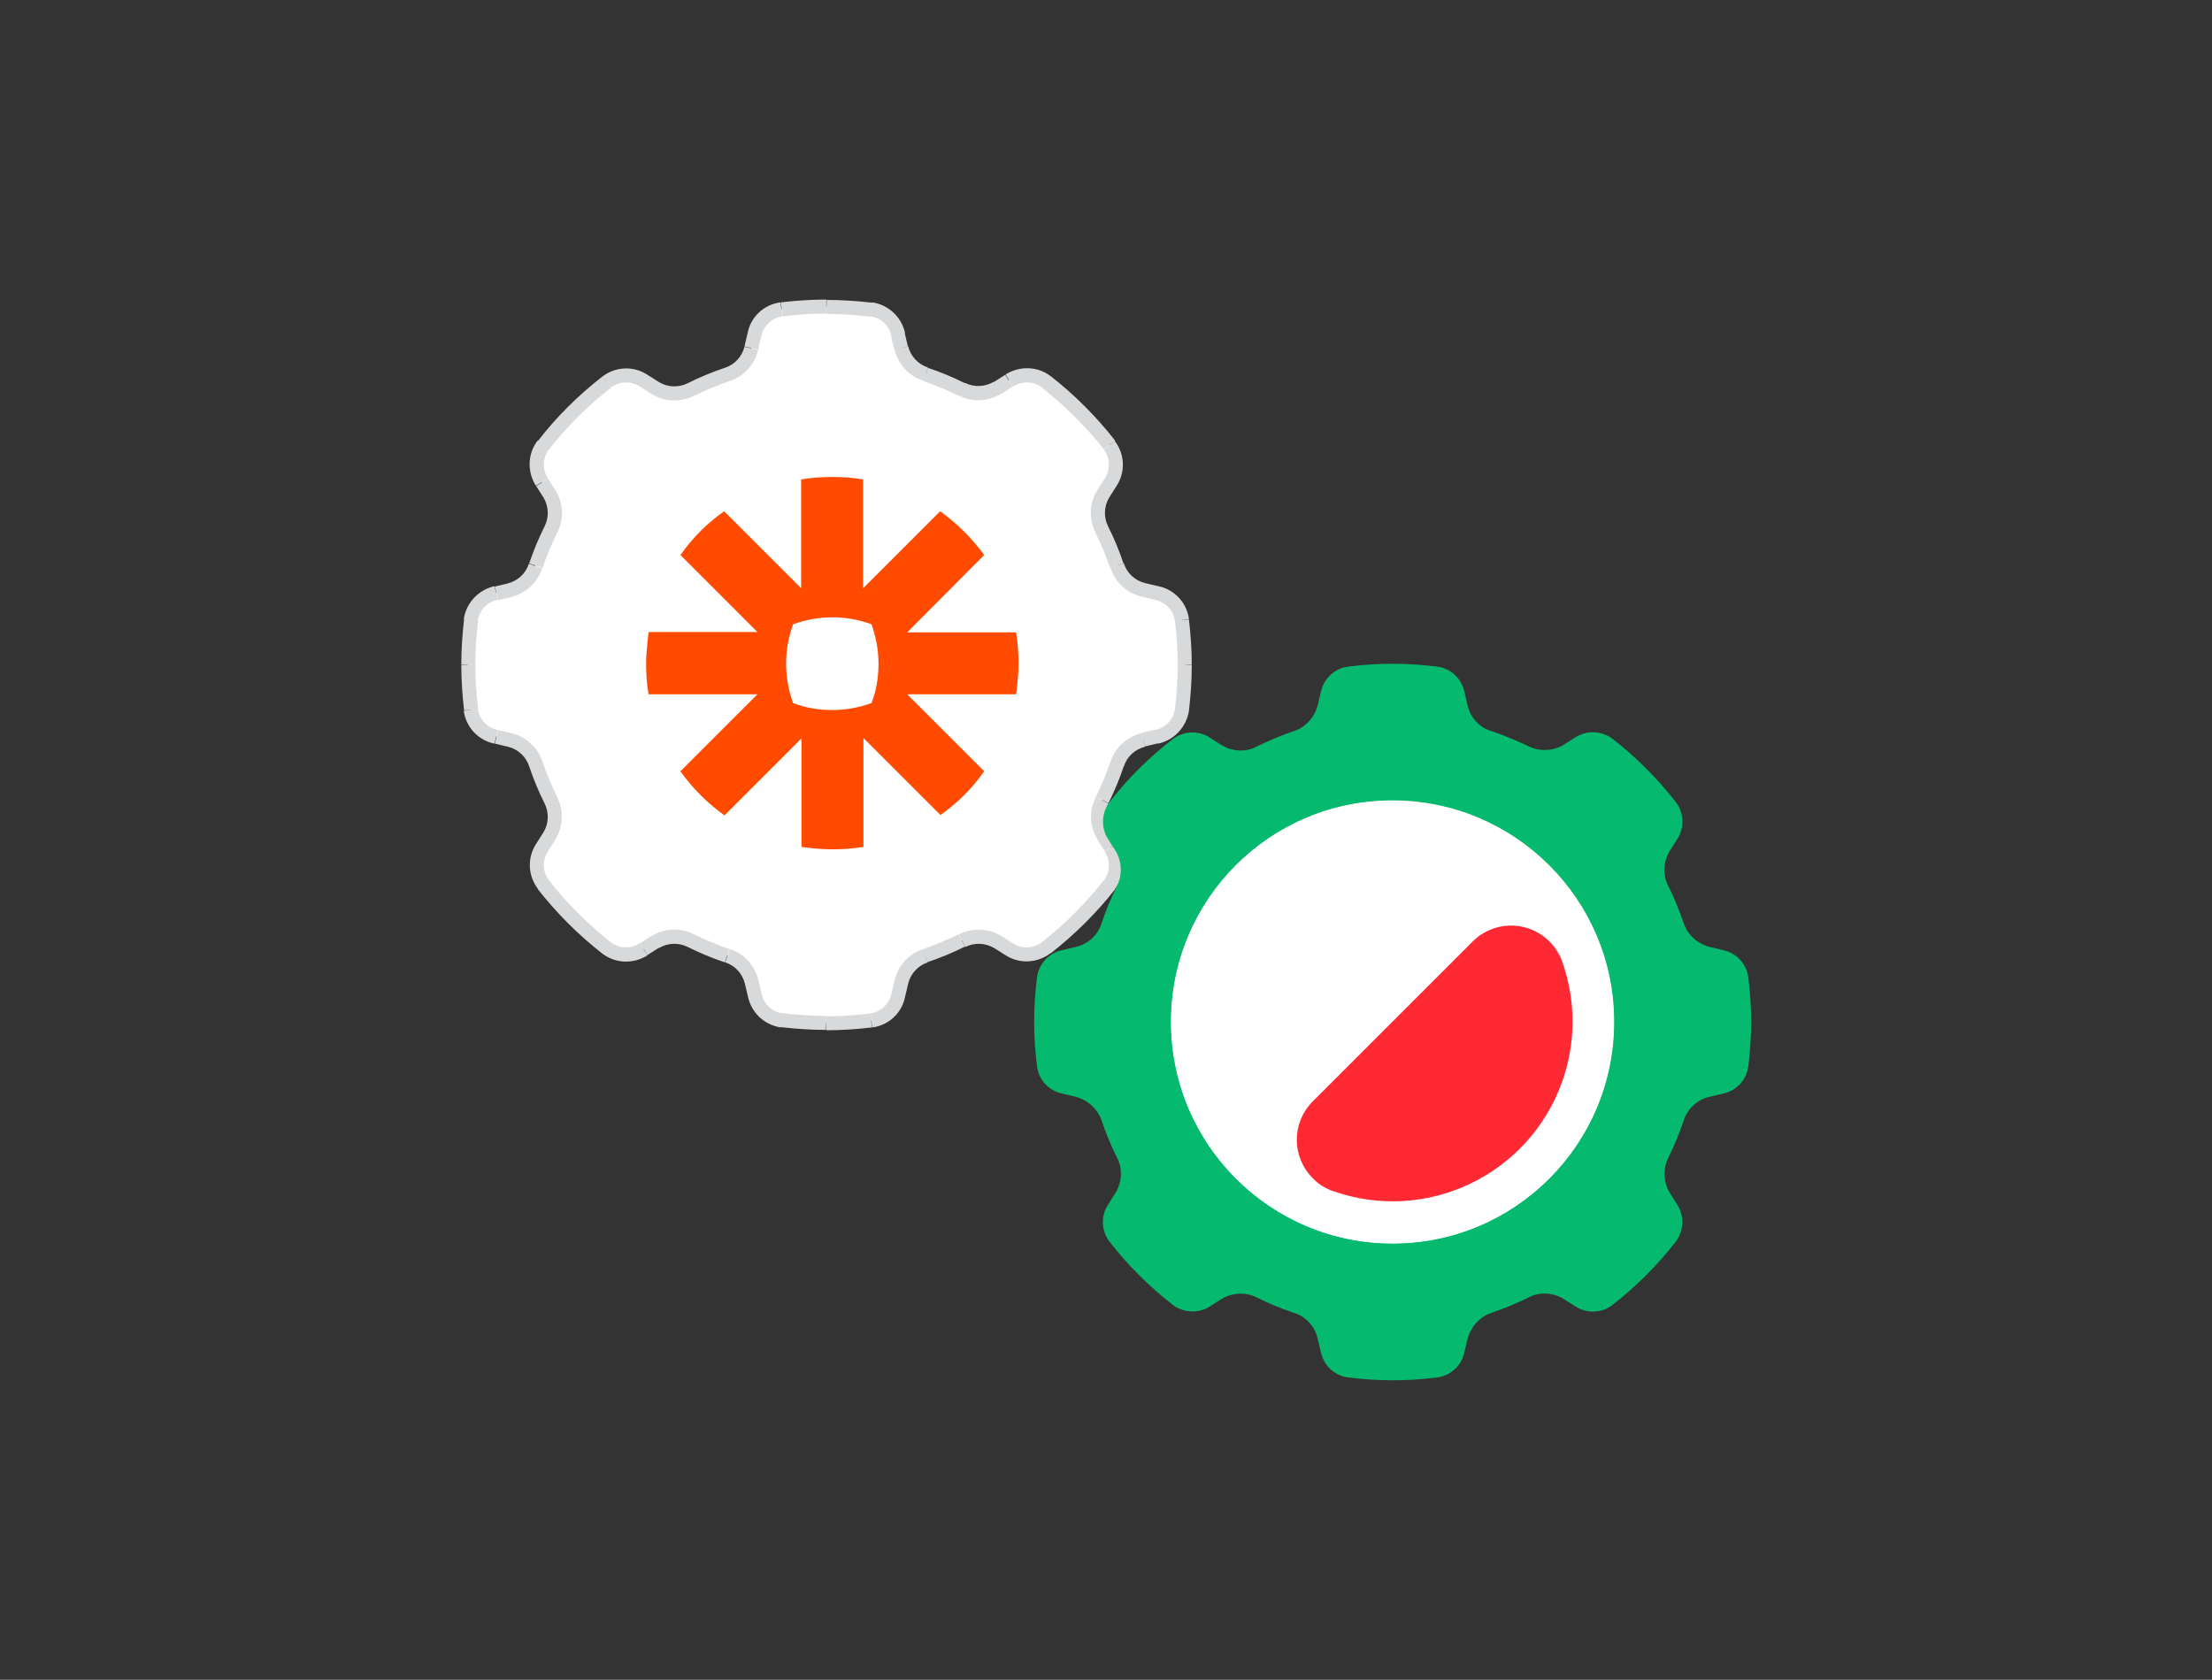<?xml version="1.0" encoding="utf-8"?>
<!-- Generator: Adobe Illustrator 25.2.3, SVG Export Plug-In . SVG Version: 6.00 Build 0)  -->
<svg version="1.1" id="Layer_1" xmlns="http://www.w3.org/2000/svg" xmlns:xlink="http://www.w3.org/1999/xlink" x="0px" y="0px"
	 viewBox="0 0 632 480" style="enable-background:new 0 0 632 480;" xml:space="preserve">
<rect x="0" y="0" width="632" height="480" fill="#333333" stroke="none"/>
<style type="text/css">
	.st0{fill-rule:evenodd;clip-rule:evenodd;fill:#FFFFFF;}
	.st1{fill:#D8D9DA;}
	.st2{fill:#FFFFFF;}
	.st3{fill-rule:evenodd;clip-rule:evenodd;fill:#05BA6E;}
	.st4{fill:#FF2934;}
	.st5{fill-rule:evenodd;clip-rule:evenodd;fill:#FF4A00;}
</style>
<path class="st0" d="M248.9,88.4c3.8,0.5,6.9,3.4,7.7,7.2l0.9,3.8c0.9,3.5,3.5,6.3,6.9,7.5c3.5,1.2,7,2.7,10.4,4.3
	c3.2,1.7,7.1,1.5,10.2-0.4l3.3-2.1c3.2-2.1,7.5-2,10.6,0.3c6.8,5.3,12.9,11.3,18.1,18.1c2.3,3.1,2.5,7.3,0.4,10.6l-2.1,3.3
	c-1.9,3.1-2,7-0.4,10.2c1.7,3.4,3.1,6.8,4.3,10.4c1.1,3.5,3.9,6.1,7.5,6.9l3.8,0.9c3.8,0.8,6.7,3.9,7.2,7.7c1.1,8.5,1.1,17.1,0,25.6
	c-0.5,3.8-3.4,6.9-7.2,7.7l-3.8,0.9c-3.5,0.9-6.3,3.5-7.5,6.9c-1.2,3.5-2.6,7-4.3,10.4c-1.7,3.2-1.5,7.1,0.4,10.2l2.1,3.3
	c2.1,3.2,2,7.5-0.4,10.6c-5.3,6.8-11.3,12.8-18.1,18.1c-3.1,2.3-7.3,2.5-10.6,0.4l-3.3-2.1c-3.1-1.9-7-2-10.2-0.4
	c-3.4,1.7-6.8,3.1-10.4,4.3c-3.5,1.1-6.1,3.9-6.9,7.5l-0.9,3.8c-0.8,3.8-3.9,6.7-7.7,7.2c-8.5,1.1-17.1,1.1-25.6,0
	c-3.8-0.5-6.9-3.4-7.7-7.2l-0.9-3.8c-0.9-3.5-3.5-6.3-6.9-7.5c-3.5-1.2-7-2.6-10.4-4.3c-3.2-1.7-7.1-1.5-10.2,0.4l-3.3,2.1
	c-3.2,2.1-7.5,2-10.6-0.4c-6.8-5.3-12.8-11.3-18.1-18.1c-2.3-3.1-2.5-7.3-0.4-10.6l2.1-3.3c1.9-3.1,2-7,0.4-10.2
	c-1.7-3.4-3.1-6.8-4.3-10.4c-1.1-3.5-3.9-6.1-7.5-6.9l-3.8-0.9c-3.8-0.8-6.7-3.9-7.2-7.7c-1.1-8.5-1.1-17.1,0-25.6
	c0.5-3.8,3.4-6.9,7.2-7.7l3.8-0.9c3.5-0.9,6.4-3.5,7.5-6.9c1.2-3.5,2.6-7,4.3-10.4c1.7-3.2,1.5-7.1-0.4-10.2l-2.1-3.3
	c-2.1-3.2-2-7.5,0.4-10.6c5.3-6.8,11.3-12.8,18.1-18.1c3.1-2.3,7.3-2.5,10.6-0.3l3.3,2.1c3.1,1.9,7,2,10.2,0.4
	c3.4-1.6,6.8-3.1,10.4-4.3c3.5-1.1,6.1-3.9,6.9-7.5l0.9-3.8c0.8-3.8,3.9-6.7,7.7-7.2C231.8,87.4,240.4,87.4,248.9,88.4L248.9,88.4z"
	/>
<g>
	<path class="st1" d="M215.6,95.7l-2-0.4L215.6,95.7z M214.7,99.5l2,0.4L214.7,99.5z M173.4,109.1l-1.2-1.6L173.4,109.1z
		 M154.9,137.8l-1.7,1.1L154.9,137.8z M157.4,151.3l1.8,0.9L157.4,151.3z M157,141.1l1.7-1.1L157,141.1z M145.6,168.6l0.4,2
		L145.6,168.6z M153.1,161.7l-1.9-0.6L153.1,161.7z M134.6,177.2l-2-0.2L134.6,177.2z M141.8,169.5l-0.4-1.9L141.8,169.5z
		 M141.8,210.5l-0.4,1.9L141.8,210.5z M155.3,252.7l1.6-1.2L155.3,252.7z M154.9,242.2l-1.7-1.1L154.9,242.2z M173.4,270.9l-1.2,1.6
		L173.4,270.9z M197.4,268.8l-0.9,1.8L197.4,268.8z M187.2,269.1l-1.1-1.7L187.2,269.1z M223.3,291.5l0.2-2L223.3,291.5z
		 M215.6,284.3l-2,0.4L215.6,284.3z M264.4,273l-0.6-1.9L264.4,273z M285,269.1l-1.1,1.7L285,269.1z M274.8,268.8l0.9,1.8
		L274.8,268.8z M298.9,270.9l1.2,1.6L298.9,270.9z M288.3,271.2l-1.1,1.7L288.3,271.2z M317.3,242.2l1.7-1.1L317.3,242.2z
		 M317,252.7l1.6,1.2L317,252.7z M326.6,211.4l-0.4-1.9L326.6,211.4z M319.2,218.3l-1.9-0.6L319.2,218.3z M319.2,161.7l1.9-0.6
		L319.2,161.7z M326.6,168.6l-0.4,2L326.6,168.6z M315.3,141.1l-1.7-1.1L315.3,141.1z M314.9,151.3l1.8-0.9L314.9,151.3z
		 M317.3,137.8l-1.7-1.1L317.3,137.8z M288.3,108.8l1.1,1.7L288.3,108.8z M298.9,109.2l-1.2,1.6L298.9,109.2z M274.9,111.3l0.9-1.8
		L274.9,111.3z M285,110.9l-1.1-1.7L285,110.9z M153.1,218.3l-1.9,0.6L153.1,218.3z M145.6,211.4l0.4-1.9L145.6,211.4z M256.6,95.7
		l-1.9,0.4L256.6,95.7z M314.8,228.7l-1.8-0.9L314.8,228.7z M315.2,238.9l-1.7,1.1L315.2,238.9z M157.4,228.7l-1.8,0.9L157.4,228.7z
		 M257.5,99.5l-1.9,0.4L257.5,99.5z M264.4,106.9l-0.6,1.9L264.4,106.9z M259.4,99l-0.9-3.8l-3.9,0.9l0.9,3.8L259.4,99z
		 M275.7,109.5c-3.4-1.7-7-3.2-10.6-4.4l-1.3,3.8c3.5,1.2,6.9,2.6,10.1,4.2L275.7,109.5z M287.2,107.1l-3.3,2.1l2.1,3.4l3.3-2.1
		L287.2,107.1z M297.6,110.7c6.6,5.2,12.6,11.1,17.8,17.7l3.2-2.5c-5.4-6.9-11.6-13.1-18.5-18.5L297.6,110.7z M316.9,142.2l2.1-3.3
		l-3.4-2.1l-2.1,3.3L316.9,142.2z M321,161c-1.2-3.6-2.7-7.2-4.4-10.6l-3.6,1.8c1.6,3.3,3,6.7,4.2,10.1L321,161z M330.9,167.5
		l-3.8-0.9l-0.9,3.9l3.8,0.9L330.9,167.5z M335.7,177.4c0.5,4.2,0.8,8.4,0.8,12.6h4c0-4.3-0.3-8.7-0.8-13L335.7,177.4z M336.5,190
		c0,4.2-0.3,8.4-0.8,12.6l4,0.5c0.5-4.3,0.8-8.7,0.8-13L336.5,190z M327.1,213.3l3.8-0.9l-0.9-3.9l-3.8,0.9L327.1,213.3z
		 M316.7,229.5c1.7-3.4,3.2-7,4.4-10.6l-3.8-1.3c-1.2,3.5-2.6,6.8-4.2,10.1L316.7,229.5z M319,241.1l-2.1-3.3l-3.4,2.1l2.1,3.3
		L319,241.1z M315.4,251.5c-5.2,6.6-11.1,12.6-17.8,17.8l2.5,3.2c6.9-5.4,13.1-11.5,18.5-18.4L315.4,251.5z M283.9,270.8l3.3,2.1
		l2.1-3.4l-3.3-2.1L283.9,270.8z M265.1,274.9c3.6-1.2,7.2-2.7,10.6-4.4l-1.8-3.5c-3.3,1.6-6.7,3-10.1,4.2L265.1,274.9z
		 M258.6,284.8l0.9-3.8l-3.9-0.9l-0.9,3.8L258.6,284.8z M248.7,289.6c-4.2,0.5-8.4,0.8-12.6,0.8v4c4.3,0,8.7-0.3,13-0.8L248.7,289.6
		z M236.1,290.3c-4.2,0-8.4-0.3-12.6-0.8l-0.5,4c4.3,0.5,8.7,0.8,13,0.8L236.1,290.3z M212.8,281l0.9,3.8l3.9-0.9l-0.9-3.8
		L212.8,281z M196.5,270.6c3.4,1.7,7,3.2,10.6,4.4l1.3-3.8c-3.5-1.2-6.8-2.6-10.1-4.2L196.5,270.6z M185,272.9l3.3-2.1l-2.1-3.4
		l-3.3,2.1L185,272.9z M174.6,269.3c-6.6-5.2-12.6-11.1-17.8-17.8l-3.2,2.5c5.4,6.9,11.6,13.1,18.5,18.5L174.6,269.3z M155.3,237.8
		l-2.1,3.3l3.4,2.1l2.1-3.3L155.3,237.8z M151.2,219c1.2,3.6,2.7,7.2,4.4,10.6l3.6-1.8c-1.6-3.3-3-6.7-4.2-10.1L151.2,219z
		 M141.4,212.5l3.8,0.9l0.9-3.9l-3.8-0.9L141.4,212.5z M136.6,202.6c-0.5-4.2-0.8-8.4-0.8-12.6h-4c0,4.3,0.3,8.7,0.8,13L136.6,202.6
		z M135.8,190c0-4.2,0.3-8.4,0.8-12.6l-4-0.5c-0.5,4.3-0.8,8.7-0.8,13L135.8,190z M145.2,166.7l-3.8,0.9l0.9,3.9l3.8-0.9
		L145.2,166.7z M155.6,150.4c-1.7,3.4-3.2,7-4.4,10.6l3.8,1.3c1.2-3.5,2.6-6.8,4.2-10.1L155.6,150.4z M153.2,138.9l2.1,3.3l3.4-2.1
		l-2.1-3.3L153.2,138.9z M156.8,128.5c5.2-6.6,11.1-12.6,17.8-17.7l-2.5-3.2c-6.9,5.4-13.1,11.5-18.4,18.4L156.8,128.5z
		 M188.3,109.2l-3.3-2.1l-2.1,3.4l3.3,2.1L188.3,109.2z M207.1,105.1c-3.6,1.2-7.2,2.7-10.6,4.4l1.8,3.6c3.3-1.6,6.7-3,10.1-4.2
		L207.1,105.1z M213.6,95.2l-0.9,3.8l3.9,0.9l0.9-3.8L213.6,95.2z M223.6,90.4c4.2-0.5,8.3-0.8,12.5-0.8v-4c-4.3,0-8.7,0.3-13,0.8
		L223.6,90.4z M236.1,89.7c4.2,0,8.4,0.3,12.6,0.8l0.5-4c-4.3-0.5-8.7-0.8-13-0.8L236.1,89.7z M217.5,96.1c0.6-3,3-5.2,6-5.7l-0.5-4
		c-4.7,0.6-8.5,4.1-9.4,8.8L217.5,96.1z M208.4,108.9c4.1-1.3,7.2-4.7,8.2-8.9l-3.9-0.9c-0.7,2.8-2.8,5.1-5.6,6L208.4,108.9z
		 M186.2,112.6c3.7,2.3,8.3,2.4,12.1,0.5l-1.8-3.6c-2.6,1.3-5.7,1.2-8.2-0.3L186.2,112.6z M174.6,110.7c2.4-1.8,5.7-1.9,8.3-0.2
		l2.1-3.4c-4-2.6-9.1-2.4-12.9,0.5L174.6,110.7z M156.6,136.7c-1.7-2.5-1.6-5.8,0.2-8.3l-3.2-2.5c-2.9,3.8-3,8.9-0.5,12.9
		L156.6,136.7z M159.2,152.2c2-3.9,1.8-8.4-0.5-12.1l-3.4,2.1c1.5,2.5,1.6,5.6,0.3,8.2L159.2,152.2z M146,170.6
		c4.2-1,7.6-4.1,8.9-8.2l-3.8-1.3c-0.9,2.8-3.2,4.9-6,5.6L146,170.6z M136.5,177.4c0.4-3,2.7-5.4,5.7-6l-0.9-3.9
		c-4.6,1-8.1,4.8-8.8,9.4L136.5,177.4z M142.2,208.6c-3-0.6-5.2-3-5.7-6l-4,0.5c0.6,4.7,4.2,8.5,8.8,9.4L142.2,208.6z M156.8,251.5
		c-1.8-2.4-1.9-5.7-0.2-8.3l-3.4-2.1c-2.6,4-2.4,9.1,0.5,12.9L156.8,251.5z M182.8,269.5c-2.5,1.7-5.8,1.6-8.3-0.2l-2.4,3.2
		c3.8,2.9,8.9,3,12.9,0.5L182.8,269.5z M198.3,267c-3.9-2-8.5-1.8-12.1,0.5l2.1,3.4c2.5-1.5,5.6-1.6,8.2-0.3L198.3,267z
		 M216.7,280.1c-1-4.2-4.1-7.6-8.2-8.9l-1.3,3.8c2.8,0.9,4.9,3.2,5.6,6L216.7,280.1z M223.6,289.6c-3-0.4-5.4-2.7-6-5.7l-3.9,0.9
		c1,4.6,4.7,8.1,9.4,8.8L223.6,289.6z M254.7,283.9c-0.6,3-3,5.2-6,5.7l0.5,4c4.7-0.6,8.5-4.1,9.4-8.8L254.7,283.9z M263.8,271.2
		c-4.1,1.3-7.2,4.7-8.2,8.9l3.9,0.9c0.7-2.8,2.8-5.1,5.6-6L263.8,271.2z M286.1,267.5c-3.7-2.3-8.3-2.4-12.1-0.5l1.8,3.6
		c2.6-1.3,5.7-1.2,8.2,0.3L286.1,267.5z M297.6,269.3c-2.4,1.8-5.8,1.9-8.3,0.2l-2.1,3.4c4,2.6,9.1,2.4,12.9-0.5L297.6,269.3z
		 M315.6,243.3c1.7,2.5,1.6,5.8-0.2,8.3l3.1,2.5c2.9-3.8,3.1-9,0.4-12.9L315.6,243.3z M326.2,209.5c-4.2,1-7.6,4.1-8.9,8.2l3.8,1.3
		c0.9-2.8,3.2-4.9,6-5.6L326.2,209.5z M335.7,202.6c-0.4,3-2.7,5.4-5.7,6l0.9,3.9c4.6-1,8.1-4.8,8.8-9.4L335.7,202.6z M330,171.4
		c3,0.6,5.2,3,5.7,6l4-0.5c-0.6-4.7-4.2-8.5-8.8-9.4L330,171.4z M317.3,162.3c1.3,4.1,4.7,7.2,8.9,8.2l0.9-3.9
		c-2.8-0.7-5.1-2.8-6-5.6L317.3,162.3z M313.5,140.1c-2.3,3.7-2.4,8.3-0.5,12.1l3.6-1.8c-1.3-2.6-1.2-5.7,0.3-8.2L313.5,140.1z
		 M315.4,128.5c1.8,2.4,1.9,5.7,0.2,8.3l3.4,2.1c2.6-4,2.4-9.1-0.5-12.9L315.4,128.5z M289.4,110.5c2.5-1.7,5.9-1.6,8.3,0.2l2.5-3.2
		c-3.8-2.9-8.9-3-12.9-0.5L289.4,110.5z M273.9,113c3.8,2,8.4,1.8,12.1-0.5l-2.1-3.4c-2.5,1.5-5.6,1.6-8.2,0.3L273.9,113z
		 M155,217.7c-1.3-4.1-4.7-7.2-8.9-8.2l-0.9,3.9c2.8,0.7,5.1,2.8,6,5.6L155,217.7z M258.6,95.2c-1-4.6-4.7-8.1-9.4-8.8l-0.5,4
		c3,0.4,5.4,2.7,6,5.7L258.6,95.2z M313.1,227.8c-2,3.9-1.8,8.4,0.5,12.1l3.4-2.1c-1.5-2.5-1.6-5.6-0.3-8.2L313.1,227.8z
		 M158.7,239.9c2.2-3.7,2.4-8.3,0.5-12.1l-3.6,1.8c1.3,2.6,1.2,5.7-0.3,8.2L158.7,239.9z M255.6,99.9c1,4.2,4.1,7.6,8.2,8.9l1.3-3.8
		c-2.8-0.9-4.9-3.2-5.6-6L255.6,99.9z"/>
</g>
<path class="st2" d="M471,292c0,40.4-32.7,73.1-73.1,73.1c-40.4,0-73.1-32.7-73.1-73.1c0-40.4,32.7-73.1,73.1-73.1
	S471,251.6,471,292L471,292z"/>
<path class="st3" d="M397.9,355.4c35,0,63.4-28.4,63.4-63.4s-28.4-63.4-63.4-63.4c-35,0-63.4,28.4-63.4,63.4
	S362.9,355.4,397.9,355.4L397.9,355.4z M397.9,379.7c48.4,0,87.7-39.3,87.7-87.7s-39.3-87.7-87.7-87.7s-87.7,39.3-87.7,87.7l0,0
	C310.2,340.4,349.4,379.7,397.9,379.7z"/>
<path class="st4" d="M380.7,340.3c26.7,9.5,56-4.4,65.6-31.1c4-11.2,4-23.4,0-34.5c-2.9-8-11.7-12.2-19.8-9.3
	c-2.2,0.8-4.1,2-5.7,3.6l-45.8,45.8c-6,6.1-6,15.8,0.1,21.9C376.6,338.3,378.5,339.5,380.7,340.3z"/>
<path class="st3" d="M426.2,209c-3.5-1.1-6.1-3.9-6.9-7.5l-0.9-3.8c-0.8-3.8-3.9-6.7-7.7-7.2c-8.5-1.1-17.1-1.1-25.6,0
	c-3.8,0.5-6.9,3.4-7.7,7.2l-0.9,3.8c-0.9,3.5-3.5,6.3-6.9,7.5c-3.5,1.2-7,2.7-10.4,4.3c-3.2,1.7-7.1,1.5-10.2-0.4l-3.3-2.1
	c-3.2-2.1-7.5-2-10.6,0.4c-6.8,5.2-12.9,11.3-18.1,18c-2.3,3.1-2.5,7.3-0.4,10.6l2.1,3.3c1.9,3.1,2,7,0.4,10.2
	c-1.7,3.4-3.1,6.8-4.3,10.4c-1.1,3.5-3.9,6.1-7.5,6.9l-3.8,0.9c-3.8,0.8-6.7,3.9-7.2,7.7c-1.1,8.5-1.1,17.1,0,25.6
	c0.5,3.8,3.4,6.9,7.2,7.7l3.8,0.9c3.5,0.9,6.3,3.5,7.5,6.9c1.2,3.5,2.6,7,4.3,10.4c1.7,3.2,1.5,7.1-0.4,10.2l-2.1,3.3
	c-2.1,3.2-2,7.5,0.4,10.6c5.3,6.8,11.3,12.8,18.1,18.1c3.1,2.3,7.3,2.5,10.6,0.4l3.3-2.1c3.1-1.9,7-2,10.2-0.4
	c3.4,1.7,6.8,3.1,10.4,4.3c3.5,1.1,6.1,3.9,6.9,7.5l0.9,3.8c0.8,3.8,3.9,6.7,7.7,7.2c8.5,1.1,17.1,1.1,25.6,0
	c3.8-0.5,6.9-3.4,7.7-7.2l0.9-3.8c0.9-3.5,3.5-6.3,6.9-7.5c3.5-1.2,7-2.6,10.4-4.3c3.2-1.7,7.1-1.5,10.2,0.4l3.3,2.1
	c3.2,2.1,7.5,2,10.6-0.4c6.8-5.3,12.8-11.3,18.1-18.1c2.3-3.1,2.5-7.3,0.4-10.6l-2.1-3.3c-1.9-3.1-2-7-0.4-10.2
	c1.7-3.4,3.1-6.8,4.3-10.4c1.1-3.4,3.9-6.1,7.5-6.9l3.8-0.9c3.8-0.8,6.7-3.9,7.2-7.7c1.1-8.5,1.1-17.1,0-25.6
	c-0.5-3.8-3.4-6.9-7.2-7.7l-3.8-0.9c-3.5-0.9-6.4-3.5-7.5-6.9c-1.2-3.5-2.6-7-4.3-10.4c-1.7-3.2-1.5-7.1,0.4-10.2l2.1-3.3
	c2.1-3.2,2-7.5-0.4-10.6c-5.3-6.8-11.3-12.8-18.1-18.1c-3.1-2.3-7.3-2.5-10.6-0.4l-3.3,2.1c-3.1,1.9-7,2-10.2,0.4
	C433.2,211.6,429.7,210.2,426.2,209z M397.9,355.4c35,0,63.3-28.4,63.3-63.4s-28.4-63.3-63.4-63.3c-35,0-63.3,28.3-63.3,63.3
	C334.5,327,362.9,355.4,397.9,355.4C397.9,355.4,397.9,355.4,397.9,355.4L397.9,355.4z"/>
<path class="st5" d="M259.2,180.7h31.1h0v0c0.5,2.9,0.7,5.9,0.7,8.8v0.1c0,3-0.3,6-0.7,8.8h-31.1l22,22c-1.7,2.4-3.6,4.7-5.7,6.8h0
	c-2.1,2.1-4.4,4-6.8,5.7l-22-22v31.1c-2.9,0.5-5.9,0.7-8.8,0.7h-0.1c-3,0-6-0.3-8.8-0.7V211l-22,22c-4.9-3.5-9.1-7.7-12.6-12.6
	l22-22h-31.1c-0.5-2.9-0.7-5.8-0.7-8.9v0c0-3,0.7-8.9,0.7-8.9h31.1l-22-22c1.7-2.4,3.6-4.7,5.7-6.8l0,0c2.1-2.1,4.4-4,6.8-5.7l22,22
	v-31.1c2.9-0.5,5.8-0.7,8.8-0.7h0.1c3,0,5.9,0.2,8.8,0.7v31.1l22-22c4.9,3.5,9.1,7.7,12.6,12.5L259.2,180.7z M249,200.9
	c1.4-3.6,2-7.4,2-11.2l0,0h0v-0.1c0-3.8-0.7-7.6-2-11.2c-3.5-1.3-7.3-2-11.2-2h0c-3.8,0-7.7,0.7-11.2,2c-1.3,3.5-2,7.3-2,11.2v0.1
	c0,3.8,0.7,7.6,2,11.2c3.6,1.4,7.4,2,11.2,2h0C241.6,202.9,245.4,202.2,249,200.9z"/>
</svg>
